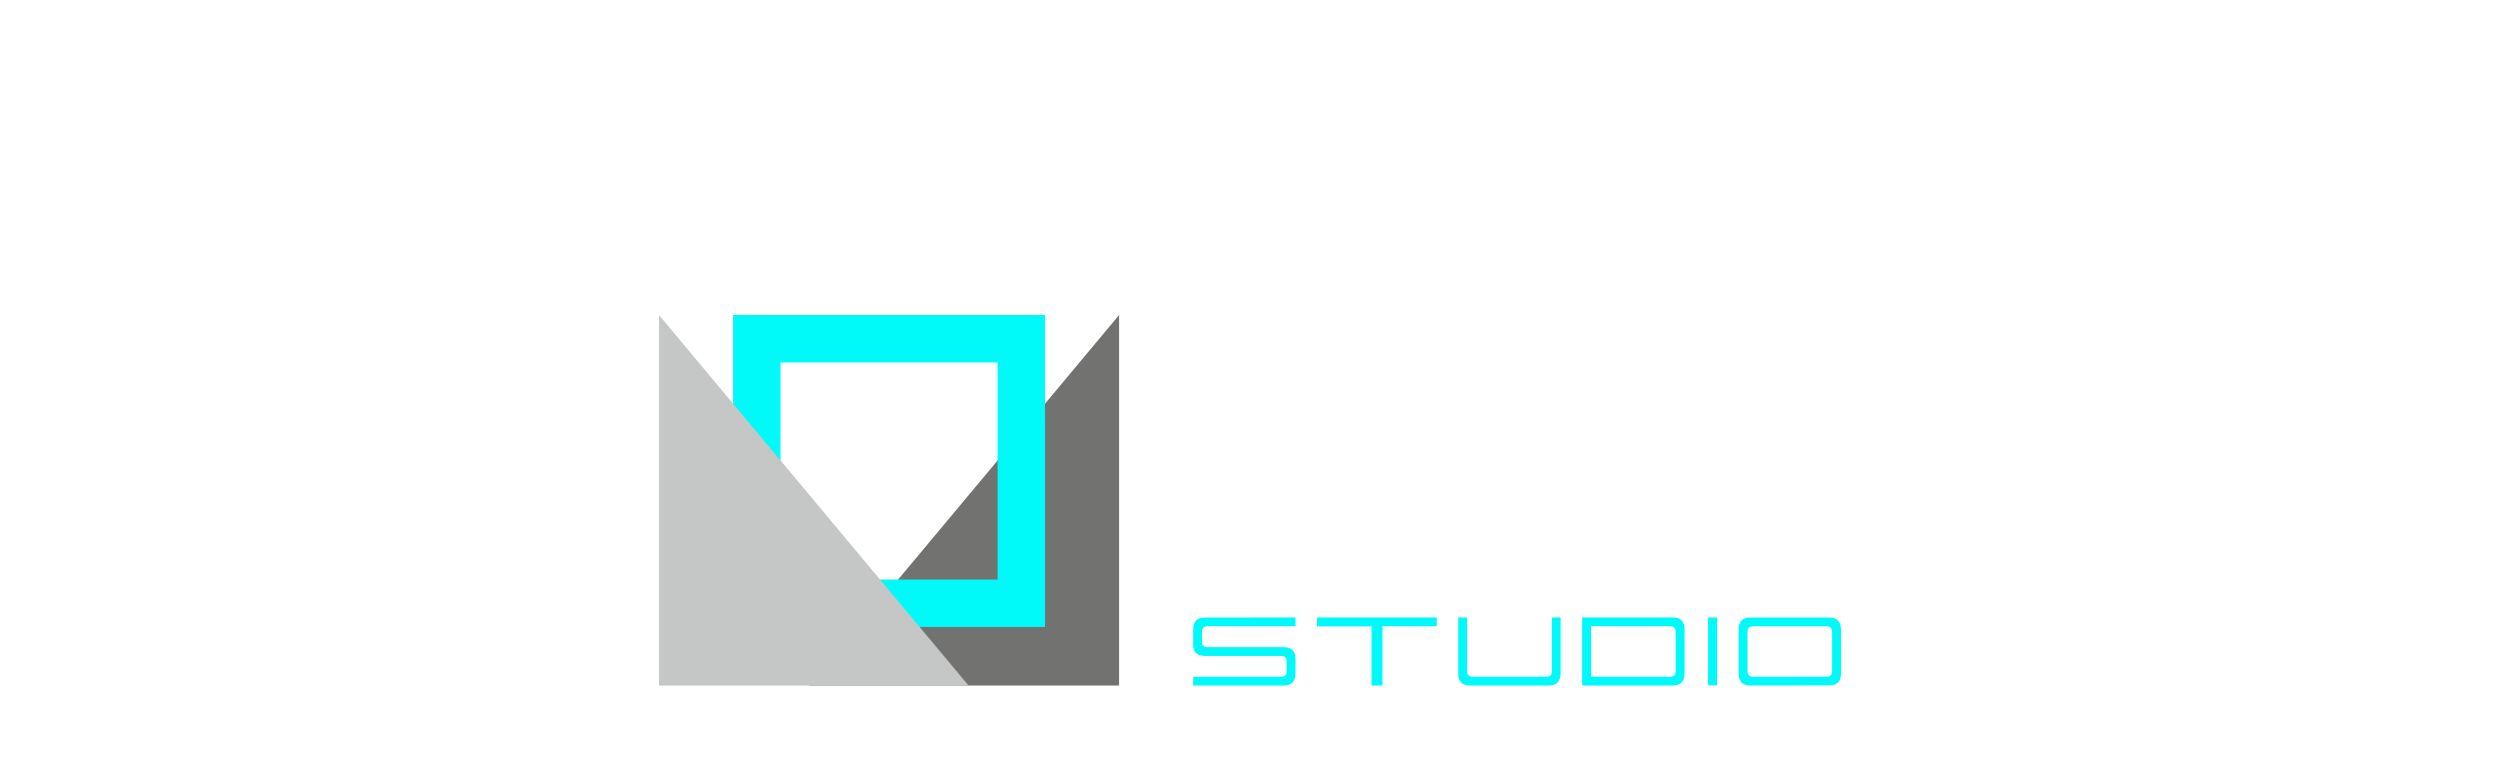 <?xml version="1.0" encoding="UTF-8"?> <!-- Creator: CorelDRAW 2020 (64-Bit) --> <svg xmlns="http://www.w3.org/2000/svg" xmlns:xlink="http://www.w3.org/1999/xlink" xmlns:xodm="http://www.corel.com/coreldraw/odm/2003" xml:space="preserve" width="109.714mm" height="34.396mm" style="shape-rendering:geometricPrecision; text-rendering:geometricPrecision; image-rendering:optimizeQuality; fill-rule:evenodd; clip-rule:evenodd" viewBox="0 0 1185.14 371.55"> <defs> <style type="text/css"> <![CDATA[ .fil0 {fill:none} .fil3 {fill:#C5C6C6} .fil2 {fill:#727271} .fil1 {fill:#00FAFA} ]]> </style> </defs> <g id="Layer_x0020_1">  <rect class="fil0" x="-0" y="0" width="1185.14" height="371.55"></rect> <g id="_1505091734624"> <path class="fil1" d="M614.14 296.87l0 -4.16 -42.89 0.04c-3.88,0 -5.63,1.93 -5.63,5.77l0 7.14c0,3.8 2.12,5.29 5.75,5.29l35.99 0c1.65,0 2.61,0.84 2.61,2.52l0 4.97c0,1.62 -1.04,2.38 -2.58,2.38l-41.72 0 -0.05 4.16 42.7 0c3.94,0 5.81,-1.91 5.81,-5.83l0 -6.76c0,-3.9 -2,-5.61 -5.81,-5.61l-36.01 0c-1.66,0 -2.5,-0.98 -2.5,-2.6l0 -4.76c0,-1.63 0.9,-2.56 2.54,-2.56l41.78 0zm41.23 28.11l0 -28.13 25.74 0 0 -4.15 -56.77 0 0 4.25 25.85 0 0 28.03 5.18 0zm40.13 -32.28l-4.21 0 0 26.44c0,3.87 1.77,5.84 5.69,5.84l37.11 0c3.92,0 5.72,-1.96 5.72,-5.84l0 -26.44 -4.12 0 0 25.49c0,1.63 -0.84,2.62 -2.52,2.62l-35.16 0c-1.69,0 -2.52,-1.02 -2.52,-2.66l0 -25.46zm54.54 0l0 32.28 42.81 0c3.89,0 5.72,-1.91 5.72,-5.78l0 -20.81c0,-3.86 -1.86,-5.69 -5.72,-5.69l-42.81 0zm4.21 28.11l0 -23.95 37.45 0c1.68,0 2.66,0.9 2.66,2.6l0 18.71c0,1.63 -0.83,2.64 -2.52,2.64l-37.6 0zm55.47 4.08l4.29 0 0 -32.19 -4.29 0 0 32.19zm20.18 0.08l37.24 -0.06c3.74,-0.01 5.59,-1.76 5.59,-5.52l0 -20.81c0,-3.92 -1.86,-5.84 -5.79,-5.84l-37.1 0c-3.84,0 -5.63,1.88 -5.63,5.69l0 20.83c0,3.84 1.84,5.72 5.69,5.72zm38.63 -6.7c0,1.62 -0.89,2.54 -2.52,2.54l-35.04 0c-1.66,0 -2.56,-0.94 -2.56,-2.59l0 -18.8c0,-1.64 0.94,-2.52 2.56,-2.52l34.99 0c1.7,0 2.56,1 2.56,2.66l0 18.71z"></path> <polygon class="fil2" points="530.51,149.34 383.78,324.99 530.51,324.99 "></polygon> <path class="fil1" d="M347.52 149.34l147.88 0 0 147.88 -147.88 0 0 -147.88zm22.48 22.48l102.92 0 0 102.92 -102.92 0 0 -102.92z"></path> <polygon class="fil3" points="312.41,149.34 459.15,324.99 312.41,324.99 "></polygon> </g> </g> </svg> 